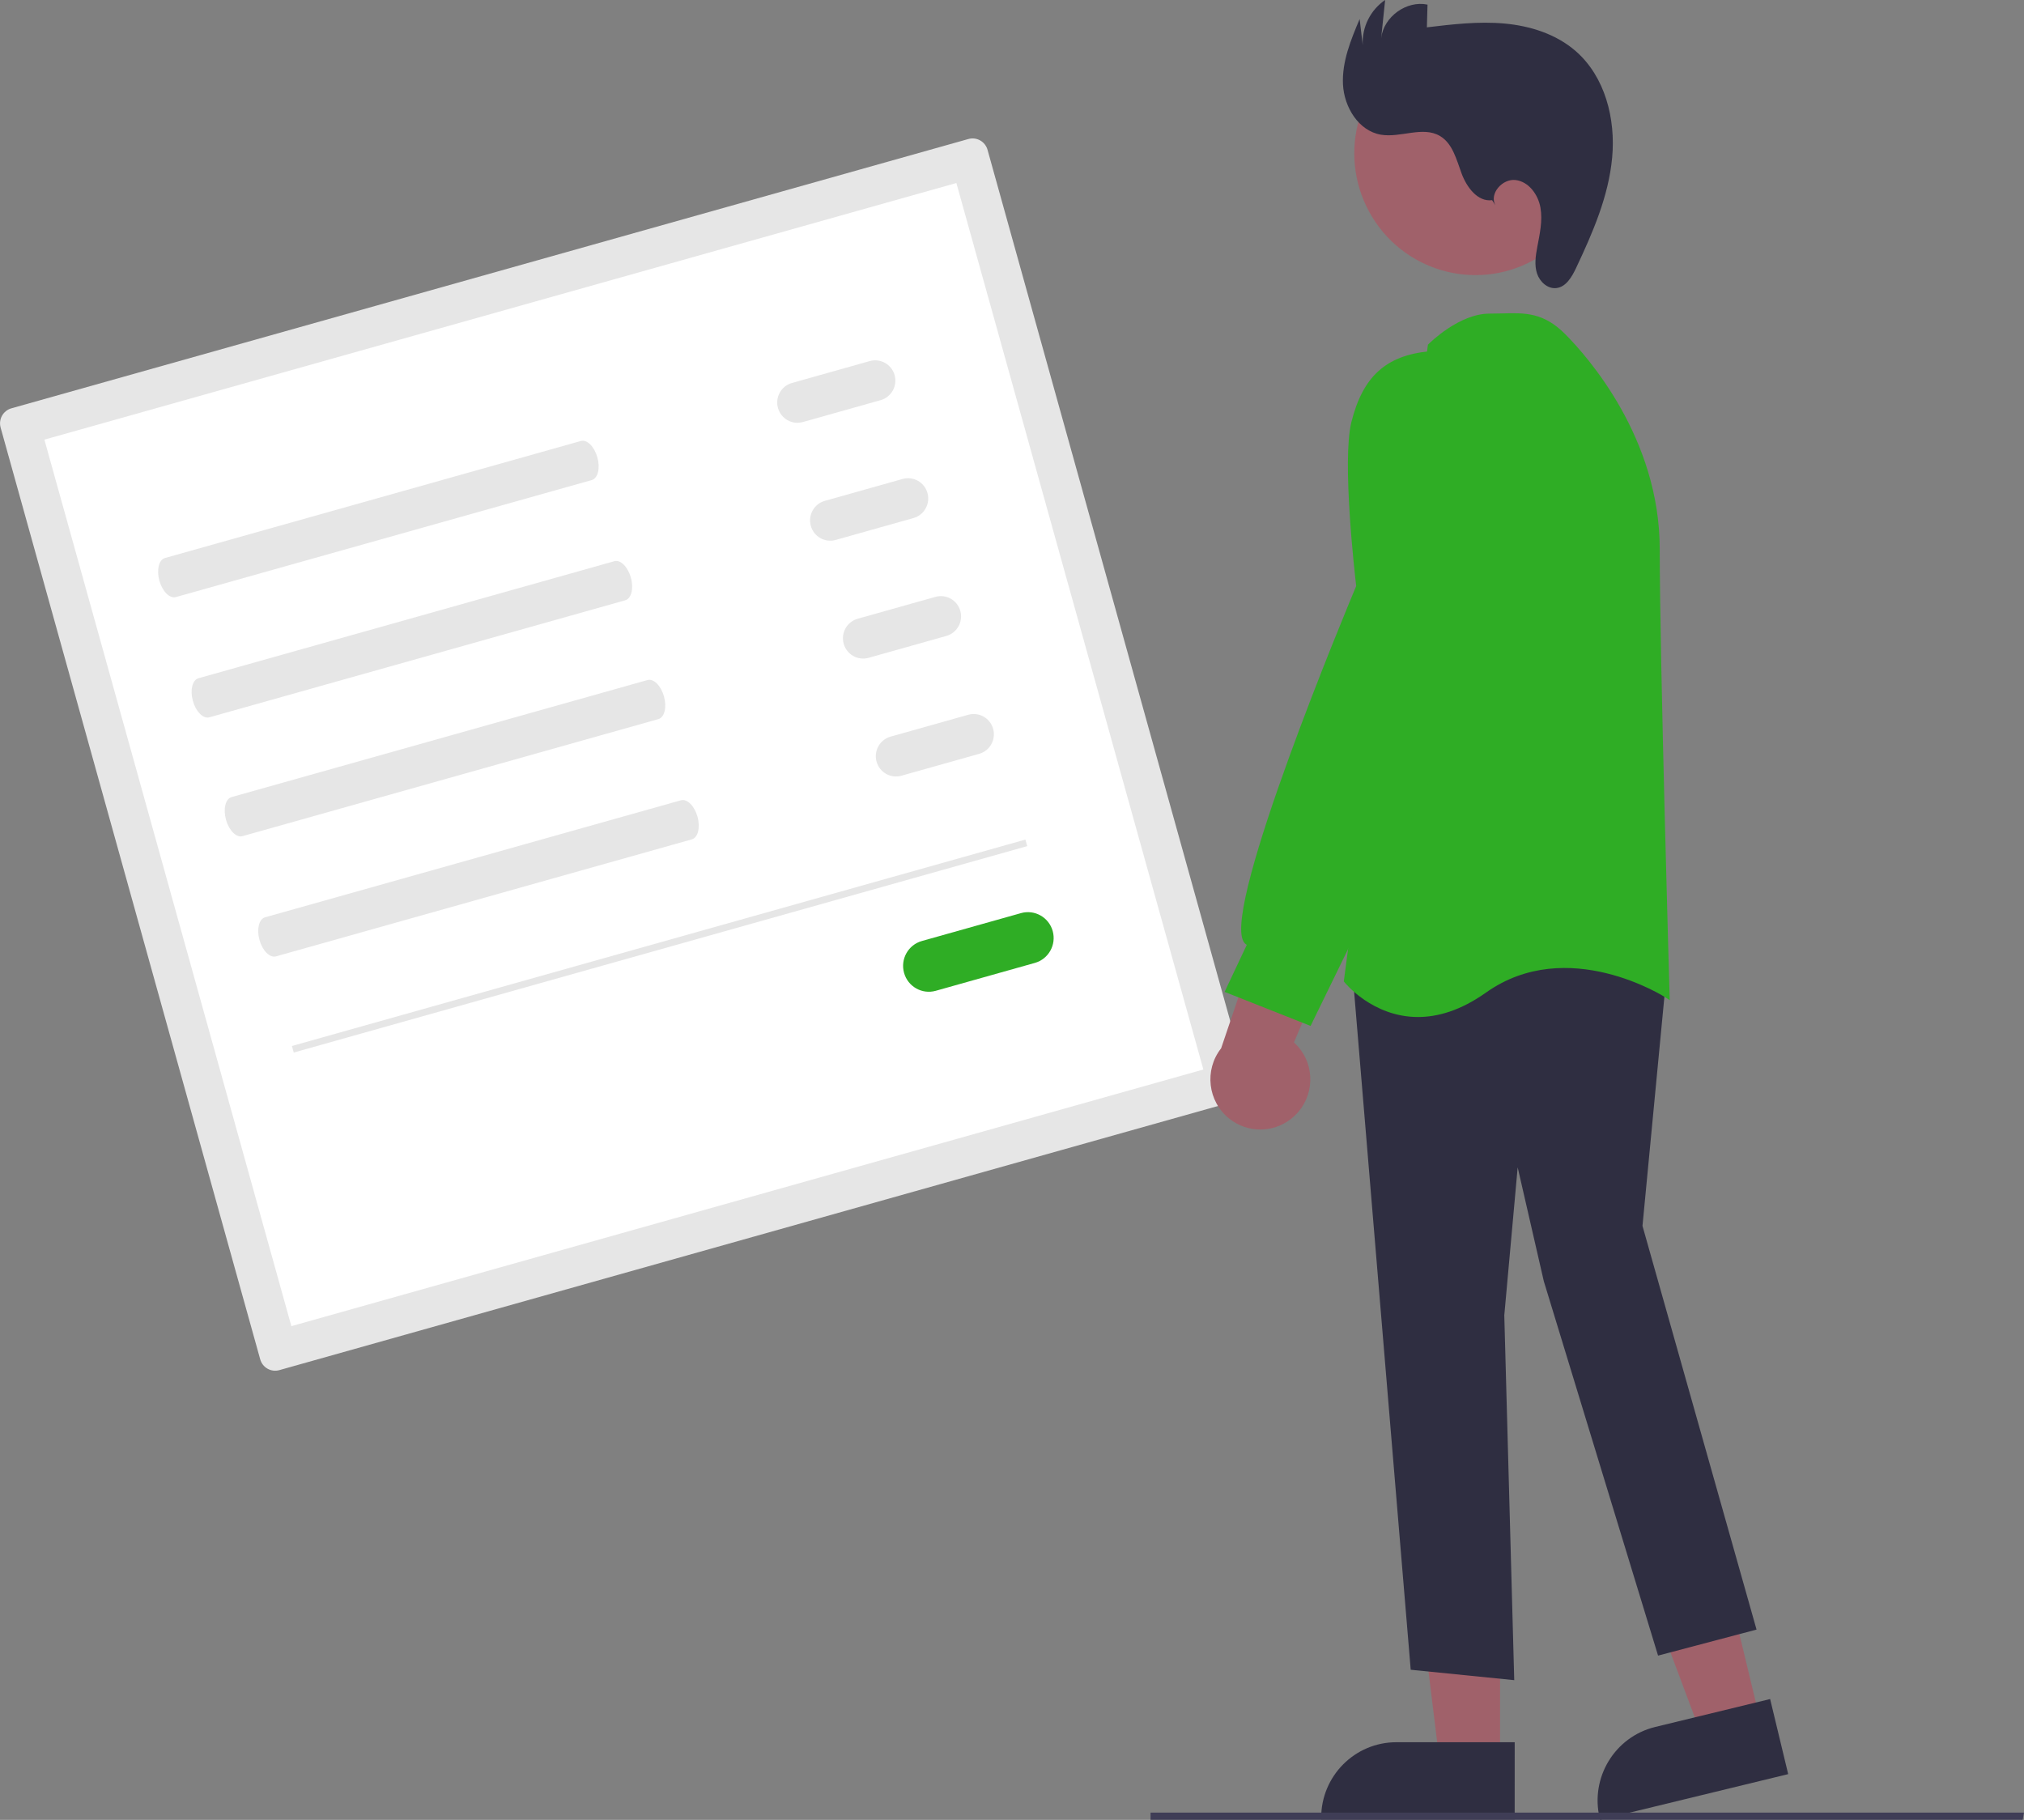 <svg xmlns="http://www.w3.org/2000/svg" xmlns:xlink="http://www.w3.org/1999/xlink" width="119" height="107" xml:space="preserve"><rect width="100%" height="100%" fill="#808080" stroke="none"/><defs><clipPath id="clip0"><rect x="223" y="593" width="119" height="107"></rect></clipPath></defs><g clip-path="url(#clip0)" transform="translate(-223 -593)"><path d="M60.541 60.187C60.056 60.324 59.773 60.827 59.908 61.312L75.171 115.821C75.307 116.307 75.811 116.59 76.296 116.454L132.564 100.699C133.049 100.563 133.332 100.059 133.196 99.574L117.934 45.065C117.797 44.58 117.294 44.296 116.808 44.432Z" fill="#E6E6E6" transform="matrix(1 0 0 1.005 163.128 556.519)"></path><path d="M77.003 113.881 130.623 98.867 116.101 47.006 62.482 62.019Z" fill="#FFFFFF" transform="matrix(1 0 0 1.005 163.128 556.519)"></path><path d="M69.571 68.944C69.213 69.045 69.066 69.639 69.242 70.269 69.419 70.899 69.853 71.331 70.211 71.23L94.666 64.383C95.024 64.282 95.171 63.688 94.995 63.058 94.818 62.428 94.384 61.997 94.026 62.097Z" fill="#E6E6E6" transform="matrix(1 0 0 1.005 163.128 556.519)"></path><path d="M71.54 75.978C71.183 76.078 71.035 76.672 71.212 77.302 71.388 77.933 71.823 78.364 72.181 78.264L96.635 71.416C96.993 71.316 97.141 70.722 96.964 70.092 96.788 69.461 96.353 69.03 95.995 69.13Z" fill="#E6E6E6" transform="matrix(1 0 0 1.005 163.128 556.519)"></path><path d="M73.487 82.93C73.129 83.03 72.982 83.625 73.159 84.255 73.335 84.885 73.769 85.316 74.127 85.216L98.582 78.368C98.94 78.268 99.087 77.674 98.911 77.044 98.734 76.414 98.3 75.982 97.942 76.083Z" fill="#E6E6E6" transform="matrix(1 0 0 1.005 163.128 556.519)"></path><path d="M75.457 89.963C75.099 90.064 74.951 90.658 75.128 91.288 75.304 91.918 75.739 92.35 76.097 92.249L100.551 85.402C100.909 85.302 101.057 84.707 100.88 84.077 100.704 83.447 100.269 83.016 99.911 83.116Z" fill="#E6E6E6" transform="matrix(1 0 0 1.005 163.128 556.519)"></path><path d="M106.437 58.703C105.805 58.879 105.436 59.533 105.612 60.165 105.788 60.796 106.443 61.166 107.074 60.989 107.075 60.989 107.076 60.989 107.077 60.989L111.648 59.709C112.279 59.532 112.648 58.877 112.471 58.246 112.294 57.615 111.639 57.246 111.008 57.423Z" fill="#E6E6E6" transform="matrix(1 0 0 1.005 163.128 556.519)"></path><path d="M108.368 65.6C107.736 65.776 107.367 66.431 107.543 67.062 107.719 67.693 108.374 68.063 109.005 67.887 109.006 67.886 109.007 67.886 109.008 67.886L113.58 66.606C114.211 66.429 114.579 65.774 114.402 65.143 114.226 64.511 113.571 64.143 112.94 64.32Z" fill="#E6E6E6" transform="matrix(1 0 0 1.005 163.128 556.519)"></path><path d="M110.299 72.497C109.668 72.674 109.299 73.329 109.476 73.96 109.653 74.591 110.308 74.96 110.939 74.783L115.511 73.503C116.142 73.326 116.51 72.671 116.334 72.04 116.157 71.409 115.502 71.04 114.871 71.217Z" fill="#E6E6E6" transform="matrix(1 0 0 1.005 163.128 556.519)"></path><path d="M112.23 79.394C111.599 79.572 111.232 80.227 111.409 80.858 111.586 81.488 112.24 81.856 112.87 81.68L117.442 80.4C118.073 80.222 118.441 79.567 118.263 78.936 118.086 78.306 117.432 77.938 116.802 78.114Z" fill="#E6E6E6" transform="matrix(1 0 0 1.005 163.128 556.519)"></path><path d="M114.075 91.349C113.271 91.573 112.8 92.407 113.025 93.212 113.249 94.017 114.083 94.487 114.888 94.263 114.889 94.262 114.89 94.262 114.891 94.262L120.716 92.631C121.521 92.406 121.99 91.571 121.765 90.766 121.54 89.962 120.705 89.493 119.901 89.718L119.901 89.718Z" fill="#2FAD25" transform="matrix(1 0 0 1.005 163.128 556.519)"></path><path d="M76.216 91.528 120.998 91.528 120.998 91.926 76.216 91.926Z" fill="#E6E6E6" transform="matrix(0.963 -0.271 0.27 0.967 142.054 586.645)"></path><path d="M103.496 100.685 100.039 101.521 95.17 88.584 100.273 87.35 103.496 100.685Z" fill="#A0616A" transform="matrix(1 0 0 1.005 223.002 593)"></path><path d="M153.949 142.761 153.925 142.664C153.355 140.293 154.812 137.907 157.182 137.331L163.946 135.696 165.008 140.088Z" fill="#2F2E41" transform="matrix(1 0 0 1.005 163.128 556.519)"></path><path d="M88.192 103.04 84.635 103.04 82.943 89.321 88.192 89.321 88.192 103.04Z" fill="#A0616A" transform="matrix(1 0 0 1.005 223.002 593)"></path><path d="M148.927 142.741 137.55 142.74 137.55 142.64C137.55 140.2 139.528 138.222 141.968 138.222L141.969 138.222 148.928 138.222Z" fill="#2F2E41" transform="matrix(1 0 0 1.005 163.128 556.519)"></path><path d="M142.814 133.982 139.361 92.825 153.657 90.189 153.713 90.179 157.897 92.869 156.441 108.016 163.147 131.632 157.357 133.155 150.64 111.253 149.103 104.593 148.316 113.248 148.901 134.591Z" fill="#2F2E41" transform="matrix(1 0 0 1.005 163.128 556.519)"></path><path d="M138.918 93.758 138.88 93.71 143.82 56.514 143.827 56.465 143.861 56.431C143.934 56.358 145.665 54.647 147.445 54.647 147.703 54.647 147.948 54.641 148.182 54.635 149.545 54.599 150.621 54.571 151.9 55.85 153.203 57.153 157.455 61.911 157.455 68.428 157.455 74.736 158.029 94.337 158.035 94.534L158.043 94.811 157.811 94.66C157.753 94.624 152.035 90.982 147.239 94.367 145.74 95.425 144.394 95.796 143.242 95.796 140.563 95.796 138.941 93.787 138.918 93.758Z" fill="#2FAD25" transform="matrix(1 0 0 1.005 163.128 556.519)"></path><path d="M153.994 45.378C153.994 49.318 150.8 52.512 146.86 52.512 142.92 52.512 139.726 49.318 139.726 45.378 139.726 41.438 142.92 38.245 146.86 38.245 150.8 38.245 153.994 41.438 153.994 45.378Z" fill="#A0616A" transform="matrix(0.876 -0.482 0.479 0.881 159.363 632.818)"></path><path d="M135.781 101.752C137.055 100.765 137.287 98.932 136.3 97.659 136.195 97.523 136.078 97.397 135.95 97.281L139.997 87.736 134.699 88.712 131.668 97.626C130.664 98.897 130.88 100.742 132.151 101.746 133.214 102.587 134.715 102.589 135.781 101.752Z" fill="#A0616A" transform="matrix(1 0 0 1.005 163.128 556.519)"></path><path d="M131.872 94.327 133.175 91.576C133.094 91.528 133.028 91.459 132.982 91.376 131.765 89.267 139.119 71.745 139.609 70.583 139.534 69.951 138.762 63.253 139.326 60.995 139.991 58.337 141.355 57.098 143.888 56.853 146.682 56.591 147.436 60.384 147.443 60.423L147.445 70.175 144.239 81.402 136.927 96.318Z" fill="#2FAD25" transform="matrix(1 0 0 1.005 163.128 556.519)"></path><path d="M147.6 48.01C146.746 48.121 146.102 47.248 145.803 46.44 145.504 45.632 145.276 44.691 144.534 44.255 143.519 43.659 142.221 44.376 141.061 44.179 139.75 43.957 138.899 42.568 138.832 41.241 138.765 39.914 139.293 38.637 139.812 37.413L139.992 38.934C139.943 37.886 140.442 36.888 141.31 36.298L141.077 38.529C141.223 37.279 142.57 36.31 143.802 36.57L143.765 37.899C145.279 37.719 146.805 37.539 148.323 37.676 149.841 37.813 151.37 38.294 152.52 39.293 154.241 40.788 154.87 43.251 154.658 45.521 154.447 47.791 153.511 49.923 152.534 51.983 152.288 52.501 151.948 53.086 151.379 53.152 150.866 53.212 150.398 52.784 150.239 52.294 150.08 51.803 150.157 51.271 150.253 50.764 150.397 49.999 150.578 49.217 150.443 48.45 150.308 47.684 149.756 46.926 148.983 46.832 148.21 46.738 147.419 47.621 147.791 48.306Z" fill="#2F2E41" transform="matrix(1 0 0 1.005 163.128 556.519)"></path><path d="M118.921 106.459 67.643 106.459 67.643 106.04 118.997 106.04 118.921 106.459Z" fill="#3F3D56" transform="matrix(1 0 0 1.005 223.002 593)"></path></g></svg>